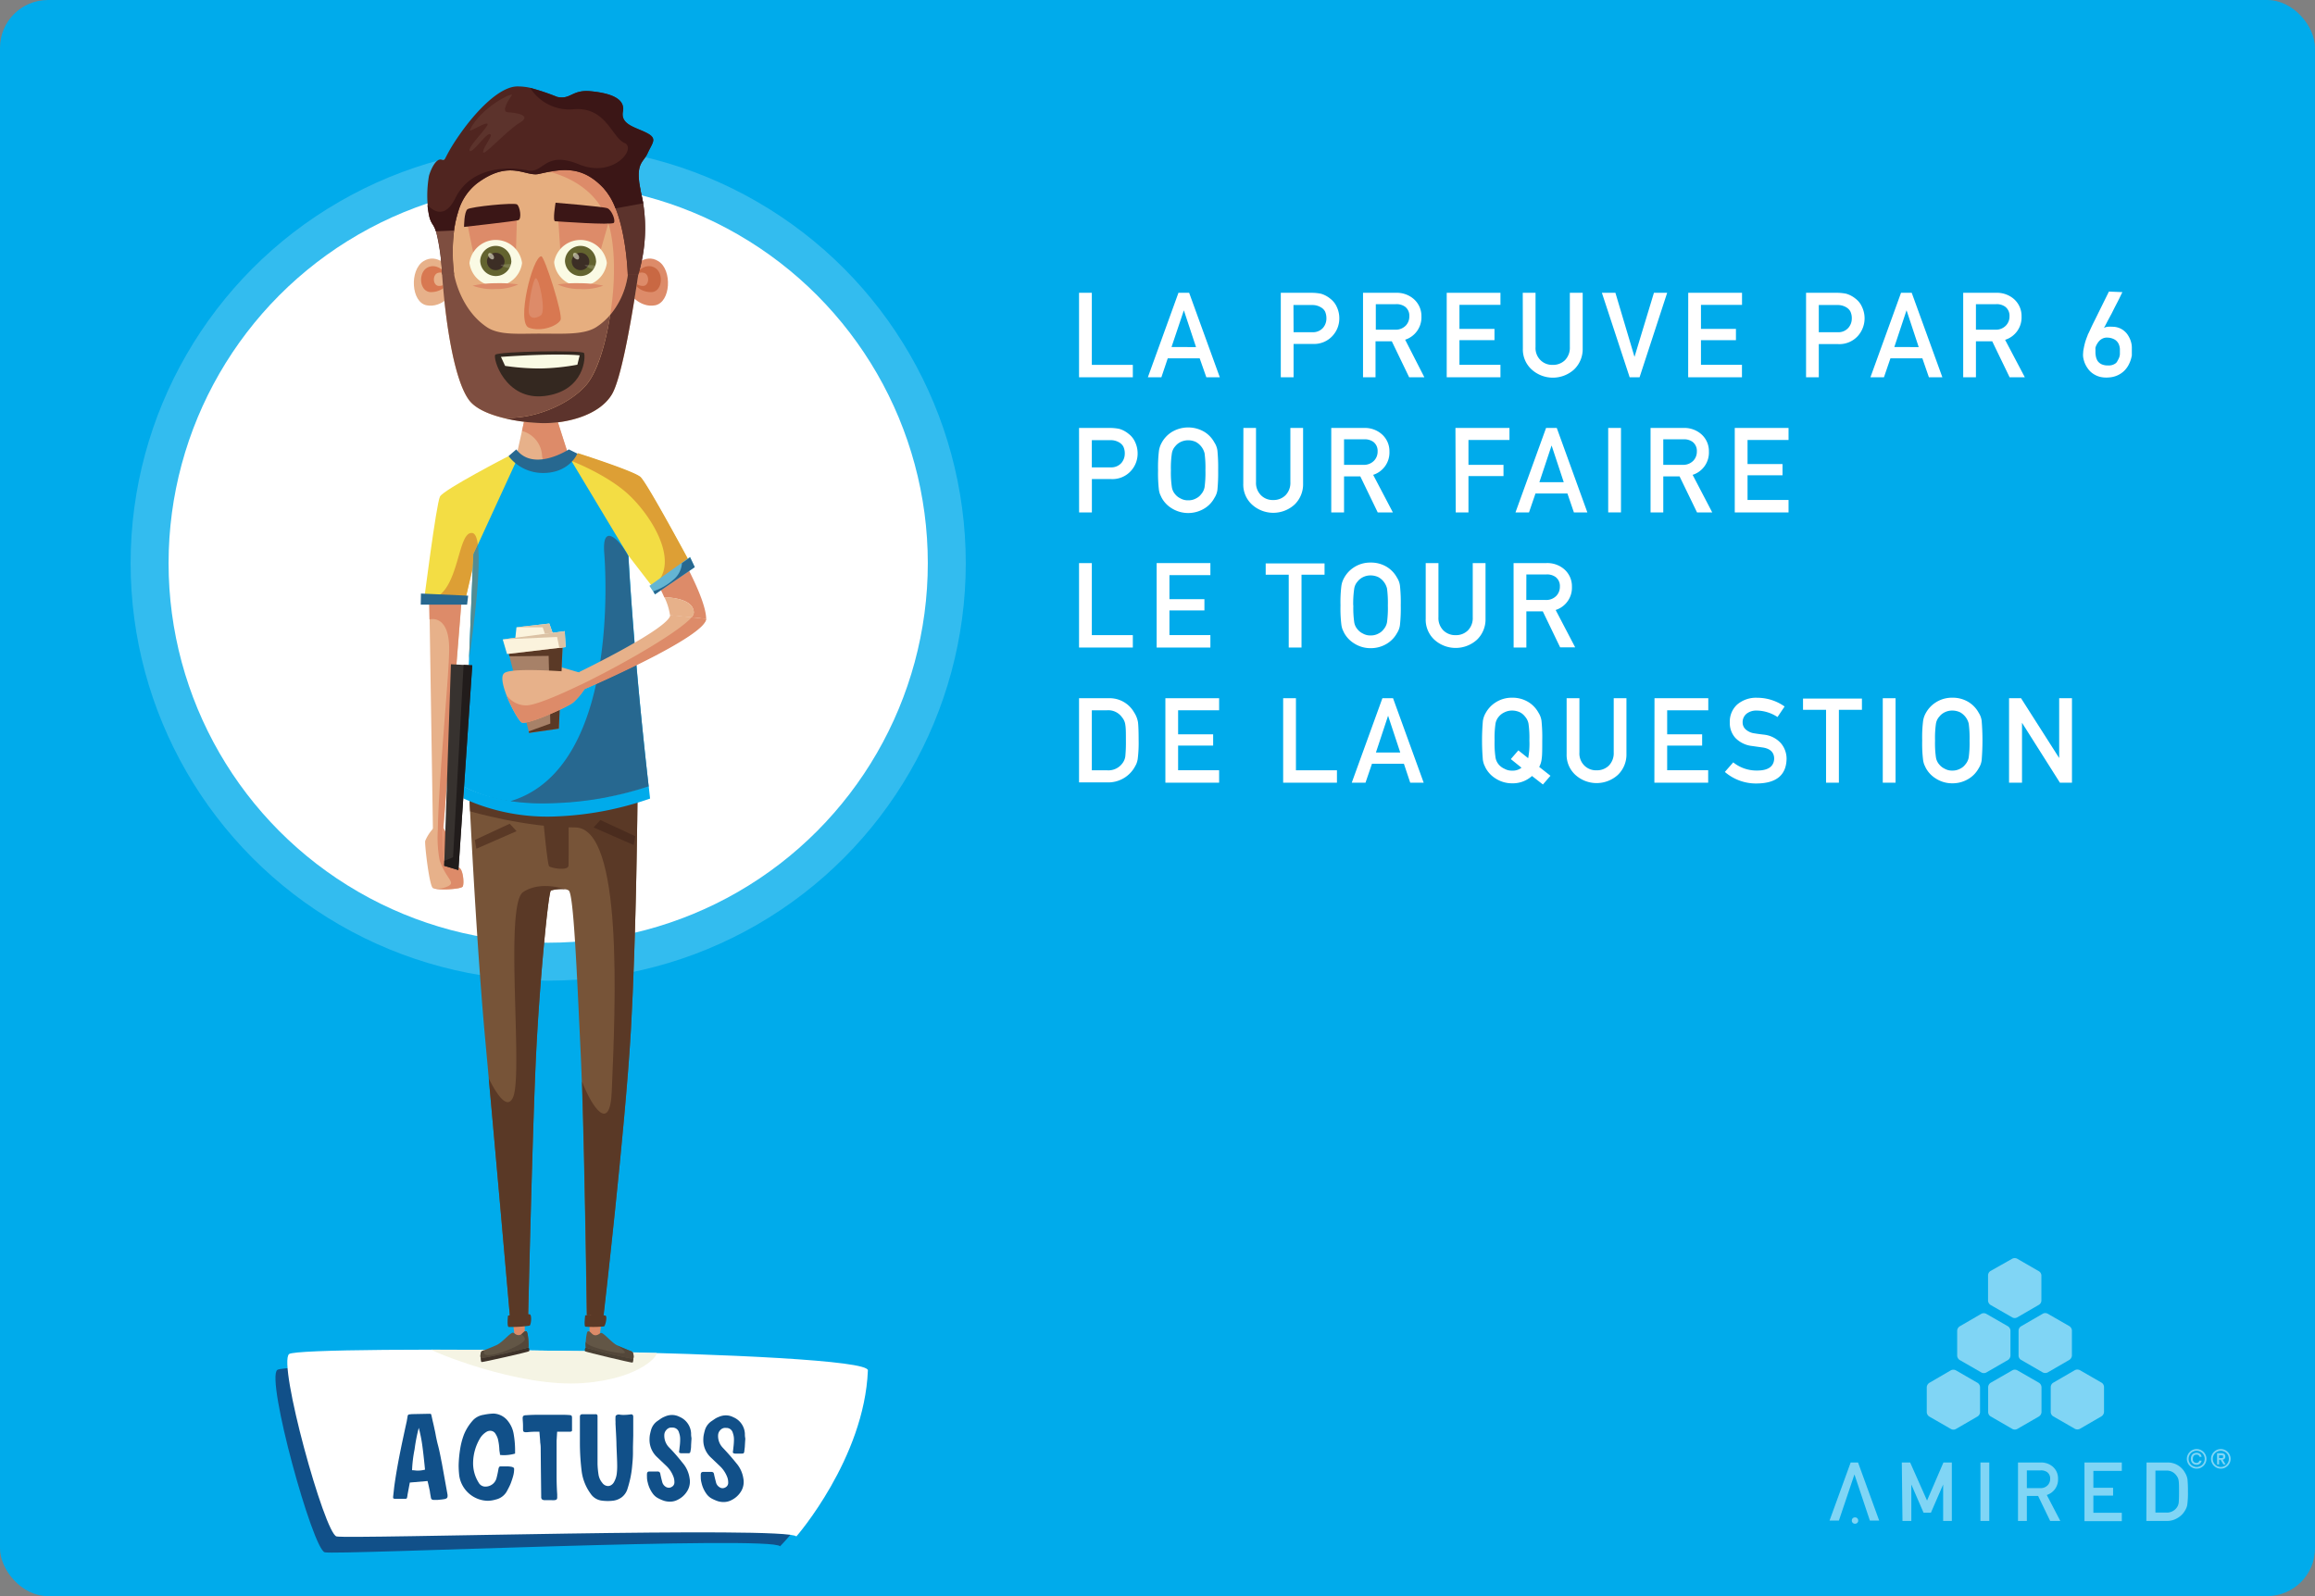 <svg xmlns="http://www.w3.org/2000/svg" viewBox="0 0 411.02 283.46"><rect x="0" y="0" width="411.02" height="283.46" fill="#808080" stroke="none"/><defs><style>.cls-1{fill:#00abeb;}.cls-2,.cls-3{fill:#fff;}.cls-3{opacity:0.2;}.cls-4{fill:#115089;}.cls-5{fill:#f5f4e4;}.cls-6{fill:#775438;}.cls-7{fill:#5a3926;}.cls-8{fill:#dd8b69;}.cls-9{fill:#e7b18a;}.cls-10{fill:#c96843;}.cls-11{fill:#d87851;}.cls-12{fill:#e6ae7f;}.cls-13{fill:#502520;}.cls-14{fill:#f3dd44;}.cls-15{fill:#276890;}.cls-16{fill:#37322f;}.cls-17{fill:#a78168;}.cls-18{fill:#fbf3dd;}.cls-19,.cls-22,.cls-23{fill:#fafae4;}.cls-20{fill:#63632f;}.cls-21{fill:#3c2e25;}.cls-22{opacity:0.55;}.cls-23{opacity:0.17;}.cls-24{fill:#dbc2a5;}.cls-25{fill:#3b1616;}.cls-26{fill:#5c332c;}.cls-27{fill:#7e4e40;}.cls-28{fill:#342820;}.cls-29{fill:#dd9f35;}.cls-30{fill:#64b5d3;}.cls-31{fill:#528c94;}.cls-32{fill:#211c1b;}.cls-33{fill:#4a2c1e;}.cls-34{fill:#3e322a;}.cls-35{fill:#625646;}.cls-36{fill:#4a4034;}.cls-37{fill:#53473a;}.cls-38{opacity:0.5;}</style></defs><g id="Calque_2" data-name="Calque 2"><g id="Calque_1-2" data-name="Calque 1"><rect class="cls-1" width="411.02" height="283.46" rx="8.5"/><path class="cls-2" d="M191.58,52h2.27v12.8h7.28V67h-9.55Z"/><path class="cls-2" d="M213,63.64h-5.67L206.2,67h-2.4L209.23,52h1.9L216.57,67h-2.39Zm-.65-2-2.16-6.53h0L208,61.63Z"/><path class="cls-2" d="M227.4,52h5.42a8.67,8.67,0,0,1,1.7.16,4.63,4.63,0,0,1,1.66.88,3.73,3.73,0,0,1,1.15,1.44,4.71,4.71,0,0,1,.46,2.13,4.55,4.55,0,0,1-1.17,3,4.42,4.42,0,0,1-3.51,1.47h-3.44V67H227.4Zm2.27,7H233a2.38,2.38,0,0,0,1.9-.78,2.54,2.54,0,0,0,.6-1.64,3,3,0,0,0-.24-1.26,1.87,1.87,0,0,0-.72-.73,2.93,2.93,0,0,0-1.62-.42h-3.27Z"/><path class="cls-2" d="M242,52h5.83a4.58,4.58,0,0,1,3.05,1,4,4,0,0,1,1.49,3.19,4.17,4.17,0,0,1-2.89,4.14L252.89,67h-2.7l-3.08-6.39h-2.89V67H242Zm2.27,6.55h3.42a2.47,2.47,0,0,0,1.91-.74,2.32,2.32,0,0,0,.62-1.64,2,2,0,0,0-.74-1.69,2.62,2.62,0,0,0-1.67-.46h-3.54Z"/><path class="cls-2" d="M256.86,52h9.54v2.14h-7.28v4.27h6.22v2h-6.22v4.38h7.28V67h-9.54Z"/><path class="cls-2" d="M270.36,52h2.27v9.63a3,3,0,0,0,.88,2.33,2.92,2.92,0,0,0,2.16.84,3,3,0,0,0,2.19-.84,3.15,3.15,0,0,0,.86-2.33V52H281v9.88a5,5,0,0,1-1.53,3.74,5.61,5.61,0,0,1-7.53,0,4.81,4.81,0,0,1-1.56-3.74Z"/><path class="cls-2" d="M284.41,52h2.4l3.39,11.38h0L293.65,52H296L291.1,67h-1.76Z"/><path class="cls-2" d="M299.74,52h9.55v2.14H302v4.27h6.21v2H302v4.38h7.28V67h-9.55Z"/><path class="cls-2" d="M320.66,52h5.41a8.53,8.53,0,0,1,1.7.16,4.67,4.67,0,0,1,1.67.88,3.62,3.62,0,0,1,1.14,1.44,4.71,4.71,0,0,1-.7,5.16,4.42,4.42,0,0,1-3.51,1.47h-3.45V67h-2.26Zm2.26,7h3.36a2.34,2.34,0,0,0,1.89-.78,2.49,2.49,0,0,0,.61-1.64,2.8,2.8,0,0,0-.25-1.26,1.91,1.91,0,0,0-.71-.73,2.94,2.94,0,0,0-1.63-.42h-3.27Z"/><path class="cls-2" d="M341.31,63.64h-5.67L334.49,67h-2.4L337.52,52h1.9L344.86,67h-2.39Zm-.65-2L338.5,55.1h0l-2.17,6.53Z"/><path class="cls-2" d="M348.56,52h5.83a4.6,4.6,0,0,1,3.05,1,4,4,0,0,1,1.48,3.19A4.16,4.16,0,0,1,356,60.35L359.5,67h-2.7l-3.09-6.39h-2.89V67h-2.26Zm2.26,6.55h3.43a2.44,2.44,0,0,0,1.9-.74,2.29,2.29,0,0,0,.63-1.64,2,2,0,0,0-.75-1.69,2.58,2.58,0,0,0-1.66-.46h-3.55Z"/><path class="cls-2" d="M376.81,51.88s0,.08-.1.22l-.29.6c-.12.26-.27.55-.43.87l-.52,1-.55,1.1-.54,1c-.18.34-.34.64-.48.92s-.26.49-.36.65a1.82,1.82,0,0,1,.67-.21,6.15,6.15,0,0,1,.87,0,3.28,3.28,0,0,1,1.23.24,3.07,3.07,0,0,1,.91.57,3.22,3.22,0,0,1,.63.75,5,5,0,0,1,.4.81,4.84,4.84,0,0,1,.2.74,4.66,4.66,0,0,1,.05.54v1c0,.14,0,.25,0,.35s0,.17-.06.37a4.58,4.58,0,0,1-.21.72,5.42,5.42,0,0,1-.42.89,4.35,4.35,0,0,1-.73.91,4.25,4.25,0,0,1-2.64,1.11,4.83,4.83,0,0,1-1.65-.12,4.07,4.07,0,0,1-1.24-.59,3.46,3.46,0,0,1-.87-.88,4.61,4.61,0,0,1-.55-1,5,5,0,0,1-.27-1,3.3,3.3,0,0,1,0-.82c0-.33.08-.63.13-.9s.11-.51.17-.75.14-.48.22-.71.18-.48.29-.76c0-.07.1-.23.22-.48l.46-1c.18-.38.38-.79.61-1.24l.68-1.38,1.79-3.62Zm-.43,10.94c0-.26,0-.54,0-.86a2.6,2.6,0,0,0-.23-.9,1.86,1.86,0,0,0-.65-.73,2.66,2.66,0,0,0-1.28-.37,1.81,1.81,0,0,0-.71.08,2,2,0,0,0-1,.76,3.81,3.81,0,0,0-.3.49,3,3,0,0,0-.17.46,1.81,1.81,0,0,0,0,.32c0,.18,0,.37,0,.57a4.5,4.5,0,0,0,.07.63,2.47,2.47,0,0,0,.19.6,1.49,1.49,0,0,0,.38.52,1.75,1.75,0,0,0,.63.37,2.63,2.63,0,0,0,1,.14,2,2,0,0,0,1.39-.44A1.67,1.67,0,0,0,376,64a2.69,2.69,0,0,0,.24-.48,2.3,2.3,0,0,0,.12-.42A2.16,2.16,0,0,0,376.38,62.82Z"/><path class="cls-2" d="M191.58,76H197a8.7,8.7,0,0,1,1.71.16,4.63,4.63,0,0,1,1.66.88,3.73,3.73,0,0,1,1.15,1.44,4.71,4.71,0,0,1,.46,2.13,4.55,4.55,0,0,1-1.17,3,4.42,4.42,0,0,1-3.51,1.47h-3.44V91h-2.27Zm2.27,7h3.35a2.38,2.38,0,0,0,1.9-.78,2.54,2.54,0,0,0,.6-1.64,2.8,2.8,0,0,0-.25-1.26,1.91,1.91,0,0,0-.71-.73,2.93,2.93,0,0,0-1.62-.42h-3.27Z"/><path class="cls-2" d="M205.61,83.51a24.91,24.91,0,0,1,.16-3.48,4.26,4.26,0,0,1,.5-1.43A5.14,5.14,0,0,1,208,76.75a5.64,5.64,0,0,1,5.92,0,5,5,0,0,1,1.7,1.85,3.39,3.39,0,0,1,.53,1.43,30.92,30.92,0,0,1,.13,3.48,31.22,31.22,0,0,1-.13,3.47,3.39,3.39,0,0,1-.53,1.44,4.89,4.89,0,0,1-1.7,1.83,5.52,5.52,0,0,1-5.92,0,5,5,0,0,1-1.74-1.83c-.11-.22-.21-.44-.3-.64a4,4,0,0,1-.2-.8A25.15,25.15,0,0,1,205.61,83.51Zm2.28,0a17.28,17.28,0,0,0,.17,3,2.5,2.5,0,0,0,.58,1.26,2.69,2.69,0,0,0,.94.74,2.64,2.64,0,0,0,1.38.34,2.72,2.72,0,0,0,1.4-.34,2.46,2.46,0,0,0,.9-.74,2.62,2.62,0,0,0,.61-1.26,19.16,19.16,0,0,0,.15-3,19.4,19.4,0,0,0-.15-3,3.18,3.18,0,0,0-1.51-2,3.18,3.18,0,0,0-1.4-.32,3.09,3.09,0,0,0-1.38.32,2.76,2.76,0,0,0-.94.77,2.43,2.43,0,0,0-.58,1.24A17.5,17.5,0,0,0,207.89,83.51Z"/><path class="cls-2" d="M220.76,76H223v9.63a3.09,3.09,0,0,0,.89,2.33,2.92,2.92,0,0,0,2.16.84,3,3,0,0,0,2.18-.84,3.11,3.11,0,0,0,.87-2.33V76h2.26v9.88a5,5,0,0,1-1.53,3.74,5.61,5.61,0,0,1-7.53,0,4.81,4.81,0,0,1-1.56-3.74Z"/><path class="cls-2" d="M236.36,76h5.84a4.55,4.55,0,0,1,3,1,4,4,0,0,1,1.49,3.19,4.16,4.16,0,0,1-2.89,4.14L247.3,91h-2.69l-3.09-6.39h-2.89V91h-2.27Zm2.27,6.55h3.42a2.45,2.45,0,0,0,1.91-.74,2.29,2.29,0,0,0,.63-1.64,2,2,0,0,0-.75-1.69,2.6,2.6,0,0,0-1.66-.46h-3.55Z"/><path class="cls-2" d="M258.41,76H268v2.14h-7.28v4.41h6.22v2h-6.22V91h-2.26Z"/><path class="cls-2" d="M278.29,87.64h-5.67L271.47,91h-2.4L274.5,76h1.9L281.83,91h-2.39Zm-.65-2-2.16-6.53h0l-2.17,6.53Z"/><path class="cls-2" d="M285.53,76h2.27V91h-2.27Z"/><path class="cls-2" d="M293.05,76h5.83a4.58,4.58,0,0,1,3.05,1,4,4,0,0,1,1.48,3.19,4.15,4.15,0,0,1-2.89,4.14L304,91h-2.7L298.2,84.6h-2.89V91h-2.26Zm2.26,6.55h3.43a2.47,2.47,0,0,0,1.91-.74,2.32,2.32,0,0,0,.62-1.64,2,2,0,0,0-.75-1.69,2.57,2.57,0,0,0-1.66-.46h-3.55Z"/><path class="cls-2" d="M308,76h9.55v2.14h-7.28v4.27h6.21v2h-6.21v4.38h7.28V91H308Z"/><path class="cls-2" d="M191.58,100h2.27v12.8h7.28V115h-9.55Z"/><path class="cls-2" d="M205.36,100h9.54v2.14h-7.27v4.27h6.21v2h-6.21v4.38h7.27V115h-9.54Z"/><path class="cls-2" d="M228.81,102.06h-4.09v-2h10.45v2h-4.09V115h-2.27Z"/><path class="cls-2" d="M238,107.51a23.39,23.39,0,0,1,.16-3.48,4,4,0,0,1,.5-1.43,5.14,5.14,0,0,1,1.74-1.85,5.25,5.25,0,0,1,2.94-.84,5.34,5.34,0,0,1,3,.84,5.1,5.1,0,0,1,1.7,1.85,3.39,3.39,0,0,1,.52,1.43,27.92,27.92,0,0,1,.14,3.48,28.18,28.18,0,0,1-.14,3.47,3.39,3.39,0,0,1-.52,1.44,5,5,0,0,1-1.7,1.83,5.43,5.43,0,0,1-3,.86,5.34,5.34,0,0,1-2.94-.86,5,5,0,0,1-1.74-1.83c-.11-.22-.21-.44-.3-.64a4,4,0,0,1-.2-.8A23.6,23.6,0,0,1,238,107.51Zm2.28,0a17.6,17.6,0,0,0,.16,3,2.51,2.51,0,0,0,.59,1.26,2.69,2.69,0,0,0,.94.74,2.6,2.6,0,0,0,1.37.34,2.78,2.78,0,0,0,1.41-.34,2.46,2.46,0,0,0,.9-.74,2.62,2.62,0,0,0,.61-1.26,19.16,19.16,0,0,0,.15-3,19.4,19.4,0,0,0-.15-3,3.18,3.18,0,0,0-1.51-2,3.26,3.26,0,0,0-1.41-.32,3,3,0,0,0-1.37.32,2.76,2.76,0,0,0-.94.77,2.44,2.44,0,0,0-.59,1.24A17.83,17.83,0,0,0,240.26,107.51Z"/><path class="cls-2" d="M253.13,100h2.26v9.63a3.08,3.08,0,0,0,.88,2.33,3,3,0,0,0,2.17.84,3,3,0,0,0,2.18-.84,3.11,3.11,0,0,0,.86-2.33V100h2.27v9.88a5,5,0,0,1-1.53,3.74,5.63,5.63,0,0,1-7.54,0,4.84,4.84,0,0,1-1.55-3.74Z"/><path class="cls-2" d="M268.73,100h5.83a4.58,4.58,0,0,1,3.05,1,4,4,0,0,1,1.48,3.19,4.15,4.15,0,0,1-2.89,4.14l3.47,6.64H277l-3.08-6.39H271V115h-2.26Zm2.26,6.55h3.43a2.47,2.47,0,0,0,1.91-.74,2.32,2.32,0,0,0,.62-1.64,2,2,0,0,0-.75-1.69,2.57,2.57,0,0,0-1.66-.46H271Z"/><path class="cls-2" d="M191.58,124h5.23a5,5,0,0,1,4.55,2.52,4.62,4.62,0,0,1,.69,1.76c.07.62.11,1.68.11,3.19a22.85,22.85,0,0,1-.17,3.37,4.14,4.14,0,0,1-.25.86c-.12.24-.26.5-.42.76a5.4,5.4,0,0,1-4.67,2.49h-5.07Zm2.27,12.8h2.7a3.07,3.07,0,0,0,2.77-1.3,2.53,2.53,0,0,0,.48-1.22,25.72,25.72,0,0,0,.1-2.73c0-1.3,0-2.22-.1-2.79a2.53,2.53,0,0,0-.58-1.36,3,3,0,0,0-2.67-1.26h-2.7Z"/><path class="cls-2" d="M206.91,124h9.54v2.14h-7.28v4.27h6.22v2h-6.22v4.38h7.28V139h-9.54Z"/><path class="cls-2" d="M227.82,124h2.27v12.8h7.28V139h-9.55Z"/><path class="cls-2" d="M249.26,135.64h-5.67L242.44,139H240l5.44-15h1.89l5.44,15h-2.39Zm-.65-2-2.16-6.53h0l-2.16,6.53Z"/><path class="cls-2" d="M272,137.81a5.06,5.06,0,0,1-3.53,1.3,5.34,5.34,0,0,1-2.94-.86,5,5,0,0,1-1.74-1.83c-.11-.22-.21-.44-.3-.64a4.79,4.79,0,0,1-.21-.8,40.33,40.33,0,0,1,0-6.95,4,4,0,0,1,.51-1.43,5.14,5.14,0,0,1,1.74-1.85,5.25,5.25,0,0,1,2.94-.84,5.37,5.37,0,0,1,3,.84,5.1,5.1,0,0,1,1.7,1.85,3.53,3.53,0,0,1,.52,1.43,28.6,28.6,0,0,1,.13,3.48c0,1.55,0,2.64-.1,3.25a3.83,3.83,0,0,1-.44,1.44l2,1.57-1.34,1.55Zm-3.76-3,1.34-1.55,1.74,1.39a13.72,13.72,0,0,0,.22-3.13,17.83,17.83,0,0,0-.16-3,2.62,2.62,0,0,0-.6-1.24,2.71,2.71,0,0,0-.9-.77,3.26,3.26,0,0,0-1.41-.32,3,3,0,0,0-1.37.32,2.8,2.8,0,0,0-1,.77,2.51,2.51,0,0,0-.58,1.24,17.83,17.83,0,0,0-.16,3,17.6,17.6,0,0,0,.16,3,2.59,2.59,0,0,0,.58,1.26,2.73,2.73,0,0,0,1,.74,2.6,2.6,0,0,0,1.37.34,2.49,2.49,0,0,0,1.67-.52Z"/><path class="cls-2" d="M278.15,124h2.27v9.63a3,3,0,0,0,.88,2.33,2.92,2.92,0,0,0,2.16.84,3,3,0,0,0,2.19-.84,3.15,3.15,0,0,0,.86-2.33V124h2.26v9.88a5,5,0,0,1-1.53,3.74,5.61,5.61,0,0,1-7.53,0,4.81,4.81,0,0,1-1.56-3.74Z"/><path class="cls-2" d="M293.75,124h9.55v2.14H296v4.27h6.21v2H296v4.38h7.28V139h-9.55Z"/><path class="cls-2" d="M312,136.84c1.94,0,2.93-.72,3-2.08q0-1.66-1.95-2l-2-.28a4.84,4.84,0,0,1-2.93-1.42,3.93,3.93,0,0,1-1-2.77,4.1,4.1,0,0,1,1.3-3.16,5.14,5.14,0,0,1,3.58-1.21,8.39,8.39,0,0,1,4.85,1.55l-1.26,1.87a6.87,6.87,0,0,0-3.7-1.15,2.79,2.79,0,0,0-1.74.52,1.92,1.92,0,0,0-.75,1.62,1.63,1.63,0,0,0,.5,1.17,2.85,2.85,0,0,0,1.61.74c.41.07,1,.15,1.68.23A4.72,4.72,0,0,1,316.2,132a4.25,4.25,0,0,1,1,2.79q-.1,4.29-5.25,4.35a8.46,8.46,0,0,1-5.71-2.05l1.49-1.7A6.57,6.57,0,0,0,312,136.84Z"/><path class="cls-2" d="M324.21,126.06h-4.09v-2h10.46v2h-4.09V139h-2.28Z"/><path class="cls-2" d="M334.28,124h2.27v15h-2.27Z"/><path class="cls-2" d="M341.28,131.51a23.39,23.39,0,0,1,.16-3.48,4,4,0,0,1,.5-1.43,5.14,5.14,0,0,1,1.74-1.85,5.25,5.25,0,0,1,2.94-.84,5.34,5.34,0,0,1,3,.84,5.1,5.1,0,0,1,1.7,1.85,3.39,3.39,0,0,1,.52,1.43,43.2,43.2,0,0,1,0,6.95,3.39,3.39,0,0,1-.52,1.44,5,5,0,0,1-1.7,1.83,5.43,5.43,0,0,1-3,.86,5.34,5.34,0,0,1-2.94-.86,5,5,0,0,1-1.74-1.83c-.11-.22-.21-.44-.3-.64a4,4,0,0,1-.2-.8A23.6,23.6,0,0,1,341.28,131.51Zm2.28,0a17.6,17.6,0,0,0,.16,3,2.51,2.51,0,0,0,.59,1.26,2.69,2.69,0,0,0,.94.74,2.6,2.6,0,0,0,1.37.34,2.78,2.78,0,0,0,1.41-.34,2.46,2.46,0,0,0,.9-.74,2.62,2.62,0,0,0,.61-1.26,19.16,19.16,0,0,0,.15-3,19.4,19.4,0,0,0-.15-3,3.18,3.18,0,0,0-1.51-2,3.26,3.26,0,0,0-1.41-.32,3,3,0,0,0-1.37.32,2.76,2.76,0,0,0-.94.77,2.44,2.44,0,0,0-.59,1.24A17.83,17.83,0,0,0,343.56,131.51Z"/><path class="cls-2" d="M356.7,124h2.13l6.77,10.62h0V124h2.27v15h-2.14L359,128.36h0V139H356.7Z"/><circle class="cls-2" cx="97.33" cy="100.02" r="67.4"/><circle class="cls-3" cx="97.33" cy="100.02" r="74.14"/><path class="cls-4" d="M152,246.19c.14-3.55-100.71-4.55-102.77-2.9s6.31,31.88,8.43,32.39,79.22-3,80.84-1.07C138.48,274.61,151.35,261.87,152,246.19Z"/><path class="cls-2" d="M154.09,243.37c.14-3.55-100.71-4.55-102.76-2.9s6.3,31.88,8.42,32.39,80-1.86,81.64,0C141.39,272.89,153.47,259,154.09,243.37Z"/><path class="cls-4" d="M72.76,263.29l-.4,2.14a2.94,2.94,0,0,1-.08.48.28.28,0,0,1-.09.21.45.45,0,0,1-.26.06H70.18a.49.49,0,0,1-.32-.08c-.06,0-.08-.16-.06-.31L70,264q.41-3,1.16-6.66c.16-.8.42-2,.76-3.59l.3-1.36.16-.93a.31.31,0,0,1,.29-.27l.43-.05,3.05-.06h.15c.12,0,.19,0,.22.06a1.16,1.16,0,0,1,.11.35l.22,1c.08.3.18.75.3,1.34.08.32.16.72.24,1.19.15.75.28,1.31.38,1.67.17.63.37,1.56.6,2.78l.09.44,1,5.55a1.78,1.78,0,0,1,0,.29.42.42,0,0,1-.13.31.93.93,0,0,1-.42.17c-.3.05-.54.08-.69.09l-.48.05-.29,0-.43,0a.58.58,0,0,1-.36-.09.52.52,0,0,1-.16-.34l-.14-.79a4.64,4.64,0,0,0-.08-.51l-.22-1-.15-.62Zm2.63-3c-.15-1.48-.29-2.72-.43-3.71a24.63,24.63,0,0,0-.61-3,30.41,30.41,0,0,0-.74,3.8,23.6,23.6,0,0,0-.45,3.72c.31,0,.61.06.91.07a5.23,5.23,0,0,0,1.39-.17Z"/><path class="cls-4" d="M89.51,258.43c-.16,0-.4,0-.74-.05,0-.27-.08-.56-.11-.86a9.62,9.62,0,0,0-.27-2,3.69,3.69,0,0,0-.4-.86,1.07,1.07,0,0,0-.94-.56,1.25,1.25,0,0,0-.68.19,3.36,3.36,0,0,0-1.15,1.16,8.71,8.71,0,0,0-1.22,4.2,6.47,6.47,0,0,0,1,3.68,1.34,1.34,0,0,0,1.21.68,2.06,2.06,0,0,0,1.31-.49,2,2,0,0,0,.61-.93,18,18,0,0,0,.38-1.77,1.14,1.14,0,0,1,.12-.3.35.35,0,0,1,.23-.1l1.13,0a4.39,4.39,0,0,1,.85.08,1,1,0,0,1,.36.16.34.34,0,0,1,.08.27,4.45,4.45,0,0,1-.14,1.08c-.09.36-.23.79-.41,1.29s-.45,1-.75,1.56A3,3,0,0,1,88,266.31a5.07,5.07,0,0,1-1.46.22,5.23,5.23,0,0,1-5-4.45,15.87,15.87,0,0,1-.11-1.82,20.81,20.81,0,0,1,.26-2.87,12.77,12.77,0,0,1,.69-2.64,8.57,8.57,0,0,1,1.7-2.63,3.28,3.28,0,0,1,1.78-.86,10,10,0,0,1,1.75-.22,3.39,3.39,0,0,1,2.66,1.45,4.91,4.91,0,0,1,.93,2.19,16.65,16.65,0,0,1,.25,3.13v.34A7.31,7.31,0,0,1,89.51,258.43Z"/><path class="cls-4" d="M98.82,255.89q0,1,0,1.41c0,.48,0,1.23,0,2.23l0,2.26c0,.76,0,2,.11,3.59v.54a.56.56,0,0,1-.1.37.83.83,0,0,1-.39.13,3.57,3.57,0,0,1-.54,0c-.26,0-.67,0-1.23,0a.78.78,0,0,1-.46-.16.65.65,0,0,1-.12-.46l-.06-5.06L96,257.39c0-.29,0-.71-.09-1.23,0-.32-.07-1-.14-1.9h-.37c-.41,0-1,0-1.81.09h-.2a.67.67,0,0,1-.41-.09c-.07-.05-.11-.19-.12-.39l0-.64c0-.62-.07-1.08-.06-1.39a.51.51,0,0,1,.11-.37.7.7,0,0,1,.43-.13c.77-.06,1.48-.08,2.12-.08,1,0,2.45,0,4.42,0,.26,0,.68,0,1.27.05a.53.53,0,0,1,.32.1.68.68,0,0,1,.09.35c0,.23,0,.58,0,1q0,.19,0,.54c0,.23,0,.43,0,.6s0,.26-.08.29a.49.49,0,0,1-.29.07l-1.85,0h-.42Z"/><path class="cls-4" d="M112.38,257v1c0,1-.1,1.86-.16,2.54a18,18,0,0,1-.31,2,20.52,20.52,0,0,1-.56,2.05,3,3,0,0,1-.92,1.28,3.25,3.25,0,0,1-1.48.63,7.82,7.82,0,0,1-1.1.07,8.38,8.38,0,0,1-1-.07,2.78,2.78,0,0,1-2-1.25,8.61,8.61,0,0,1-1.56-3.83,41.46,41.46,0,0,1-.33-5.05v-4.79a.59.59,0,0,1,.1-.31.58.58,0,0,1,.31-.11l2.22,0h.09a.17.17,0,0,1,.12,0,.27.27,0,0,1,.22.1.32.32,0,0,1,.07.23v.75c0,3.45,0,6,0,7.8a15.41,15.41,0,0,0,.18,1.87,3,3,0,0,0,.66,1.43,1.3,1.3,0,0,0,1,.57,1.08,1.08,0,0,0,.62-.19,1.42,1.42,0,0,0,.49-.56,4,4,0,0,0,.47-1.5,11,11,0,0,0,.07-1.25c0-.93-.07-2.19-.13-3.79,0-.81-.08-2.07-.17-3.78a4.06,4.06,0,0,0,0-.42,6.83,6.83,0,0,1,0-.7.45.45,0,0,1,.08-.33.67.67,0,0,1,.37-.17.54.54,0,0,1,.25,0,4.32,4.32,0,0,0,.73.06,9.4,9.4,0,0,0,1.24-.09.44.44,0,0,1,.37.07.56.56,0,0,1,.11.4c0,.77,0,1.86,0,3.28h0Z"/><path class="cls-4" d="M122.7,256.67c0,.23,0,.56-.1,1a.72.72,0,0,1-.12.36.76.76,0,0,1-.39.06q-.75,0-1.11,0a.67.67,0,0,1-.38-.11.6.6,0,0,1,0-.37l.06-.58a10,10,0,0,0,.1-1.35,3.32,3.32,0,0,0-.2-1.25,1.16,1.16,0,0,0-1.17-.9,1.94,1.94,0,0,0-.35,0,1.18,1.18,0,0,0-.73.42,1.35,1.35,0,0,0-.36.8,3,3,0,0,0,.82,2.28c1,1,1.81,2,2.45,2.8a5.33,5.33,0,0,1,1.21,2.67,3.52,3.52,0,0,1,.06.66,3.22,3.22,0,0,1-.61,1.85,4,4,0,0,1-1.52,1.32,2.88,2.88,0,0,1-1.43.35,3.43,3.43,0,0,1-1-.14,6.59,6.59,0,0,1-1.18-.52,2.74,2.74,0,0,1-.84-.75,5.36,5.36,0,0,1-.91-2,3.56,3.56,0,0,1-.13-1,4.12,4.12,0,0,1,0-.52.54.54,0,0,1,.11-.32.46.46,0,0,1,.3-.1c.62,0,1.08,0,1.39,0a.65.65,0,0,1,.41.09.68.68,0,0,1,.17.41c.12.57.23,1,.31,1.3a1.41,1.41,0,0,0,.63.91,1,1,0,0,0,.54.17.88.88,0,0,0,.53-.15.89.89,0,0,0,.48-.84,2.71,2.71,0,0,0-.13-.85,5.1,5.1,0,0,0-1.27-2l-1.71-1.63a4.17,4.17,0,0,1-1.31-3.11,5.32,5.32,0,0,1,.06-.78c.06-.29.13-.6.22-.92a2.88,2.88,0,0,1,1.19-1.61l.5-.35a3.72,3.72,0,0,1,.76-.4,3.13,3.13,0,0,1,1.29-.28,2.93,2.93,0,0,1,1.29.32,3.37,3.37,0,0,1,2.07,2.91c0,.22,0,.46.05.73s0,.47,0,.58Z"/><path class="cls-4" d="M132.25,256.73c0,.23-.05.57-.1,1a.64.64,0,0,1-.12.35c-.05.05-.18.07-.39.07l-1.11,0a.74.74,0,0,1-.38-.12.58.58,0,0,1,0-.37l.06-.57a12.27,12.27,0,0,0,.1-1.35,3.37,3.37,0,0,0-.2-1.26,1.16,1.16,0,0,0-1.17-.89,1.68,1.68,0,0,0-.35,0,1.22,1.22,0,0,0-.74.43,1.34,1.34,0,0,0-.35.8,3,3,0,0,0,.82,2.28c1,1.05,1.81,2,2.45,2.8a5.33,5.33,0,0,1,1.21,2.67,3.34,3.34,0,0,1,.06.65,3.2,3.2,0,0,1-.61,1.85,4.06,4.06,0,0,1-1.52,1.32,3,3,0,0,1-1.43.36,3.43,3.43,0,0,1-1-.14,7.06,7.06,0,0,1-1.19-.52,2.82,2.82,0,0,1-.83-.75,5.28,5.28,0,0,1-.91-2,3.63,3.63,0,0,1-.13-1,4.25,4.25,0,0,1,0-.52.5.5,0,0,1,.11-.31.46.46,0,0,1,.3-.11l1.39,0a.67.67,0,0,1,.41.09.7.7,0,0,1,.16.42c.13.56.24,1,.32,1.29a1.37,1.37,0,0,0,.63.91.92.92,0,0,0,.54.18,1,1,0,0,0,.53-.15.9.9,0,0,0,.48-.85,2.75,2.75,0,0,0-.13-.85,5.25,5.25,0,0,0-1.27-2l-1.71-1.63a4.19,4.19,0,0,1-1.31-3.12,5.3,5.3,0,0,1,.06-.77c.06-.3.13-.6.22-.92a2.94,2.94,0,0,1,1.19-1.62l.5-.34a3.29,3.29,0,0,1,.76-.4,3.13,3.13,0,0,1,1.29-.28,2.8,2.8,0,0,1,1.29.32,3.34,3.34,0,0,1,2.07,2.9c0,.22,0,.47.05.74s0,.46,0,.58Z"/><path class="cls-5" d="M103.58,245.62c10.65-.82,13.55-5.34,12.93-5.34-6.09,0-3.82-.32-17.48-.39-11.45-.07-7.26-.2-22.41-.2C76.05,239.69,91.9,246.51,103.58,245.62Z"/><path class="cls-6" d="M112,183.15c-1,17.34-4.83,50.18-4.83,50.18l-3,.22s-.34-25.84-.87-41.48c-.07-2.09-.15-4-.23-5.63-.66-13.93-1.23-27.75-2.1-28.3h0a1.52,1.52,0,0,0-.62-.21,7.05,7.05,0,0,0-2.54.22c-.44.11-2,16-2.64,29.18s-1.42,47-1.42,47H90.58s-2.16-24.78-3.8-42.79c-.2-2.3-.41-4.5-.59-6.51-1.34-14.42-2.38-34-2.73-40.93-.08-1.6-.12-2.52-.12-2.52h29.84S113,165.82,112,183.15Z"/><path class="cls-7" d="M96.33,144.33s.83,9.15,1.16,9.5,3.4.89,3.45-.11,0-9.62,0-9.62Z"/><polygon class="cls-7" points="91.71 147.61 84.58 150.73 84.3 149.17 90.5 146.29 91.71 147.61"/><path class="cls-7" d="M112,183.15c-1,17.34-4.87,50.84-4.87,50.84l-2.92-.44s-.34-25.84-.87-41.48c1.72,4.51,5,9.36,5.28,1.65.64-15.14,2.1-46.83-6.53-46.77s-18.62-2.86-18.62-2.86c-.08-1.6-.12-2.52-.12-2.52h29.84S113,165.82,112,183.15Z"/><path class="cls-8" d="M78.73,147s1.68,3.29,2.17,4.63a12.57,12.57,0,0,1,.2,4.11l-3-1Z"/><path class="cls-9" d="M82.15,157.44c-.27.5-4.53.71-5.32.25l0,0c-.62-.52-1.44-7.62-1.34-8.34a7.39,7.39,0,0,1,1.42-2.21A1.22,1.22,0,0,1,77,147h1.76a32.36,32.36,0,0,0,.12,5.5c.32,1.17,1.93,1.29,2.65,1.6S82.44,156.92,82.15,157.44Z"/><path class="cls-8" d="M125.38,109.91v0h0l-2.64-.27,0,0a1.51,1.51,0,0,0,.43-.84c0-2.76-5.23-2.71-5.23-2.71a24.12,24.12,0,0,0-1.16-2.36l0-2.85v-.12c1-.44,2.91-1.31,4.26-1.9C123.19,102.85,125.35,107.41,125.38,109.91Z"/><polygon class="cls-9" points="82.05 105.53 78.72 146.94 77.74 147.28 76.86 147.59 76.86 147.1 76.28 109.96 76.28 109.95 76.16 102.3 82.05 105.53"/><path class="cls-8" d="M82.15,157.44c-.27.5-4.53.71-5.32.25a3.74,3.74,0,0,0,2.16-.08c2.33-.81.38-1.13-.92-4.76a21.65,21.65,0,0,1-.33-5.57V147c.21-9.21,1.87-25.8,2-31.12.23-7-3.49-5.87-3.49-5.87h0l-.12-7.65,5.89,3.23L78.72,147h0a32.36,32.36,0,0,0,.12,5.5c.32,1.17,1.93,1.29,2.65,1.6S82.44,156.92,82.15,157.44Z"/><path class="cls-9" d="M101,81.08a6.52,6.52,0,0,1-3.27,2.1,8,8,0,0,1-1.42.32,4.57,4.57,0,0,1-4.64-2.42l1-4.54.74-3.36h5.06Z"/><path class="cls-8" d="M101,81.08a6.52,6.52,0,0,1-3.27,2.1,2.89,2.89,0,0,1-1.49-2.26,4.79,4.79,0,0,0-3.56-4.38l.74-3.36h5.06Z"/><path class="cls-9" d="M79.8,47.63s-2.17-2.81-4.64-1.23-2.18,7.29.59,7.82,4.74-2.29,4.74-2.29Z"/><path class="cls-8" d="M112.27,47.63s2.18-2.81,4.65-1.23,2.17,7.29-.6,7.82-4.74-2.29-4.74-2.29Z"/><path class="cls-10" d="M113.25,48.22s1.42-1.56,3-.68,1.42,4-.38,4.32a3.64,3.64,0,0,1-3.1-1.26Z"/><path class="cls-8" d="M112.92,48.87a1.37,1.37,0,0,1,1.58-.35c.84.45.74,2.1-.2,2.25a1.91,1.91,0,0,1-1.62-.66Z"/><path class="cls-11" d="M78.85,48.22s-1.42-1.56-3-.68-1.42,4,.39,4.32a3.66,3.66,0,0,0,3.1-1.26Z"/><path class="cls-9" d="M79.19,48.87a1.37,1.37,0,0,0-1.58-.35c-.84.45-.74,2.1.2,2.25a1.9,1.9,0,0,0,1.61-.66Z"/><polygon class="cls-8" points="90.94 233.86 91.36 237.22 93.17 237.22 93.17 233.52 90.94 233.86"/><polygon class="cls-8" points="106.91 233.88 106.47 237.3 104.66 237.29 104.69 233.51 106.91 233.88"/><path class="cls-9" d="M121,98.87c-1.35.59-3.27,1.46-4.26,1.9l-.2-9.39s1.15,1.78,2.63,4.28C119.77,96.63,120.4,97.73,121,98.87Z"/><path class="cls-9" d="M123.21,108.81a1.51,1.51,0,0,1-.43.84l0,0-.82-.08-3-.3a10.88,10.88,0,0,0-1-3.21S123.17,106.05,123.21,108.81Z"/><path class="cls-12" d="M114.26,39.18a80.93,80.93,0,0,1-.94,9.61C112,57.6,110.25,67.28,108.66,70c-2.24,3.8-8.14,5.25-12.49,5.14a33.18,33.18,0,0,1-7.11-1c-2.37-.62-4.58-1.57-5.71-3-2.51-3.23-4.17-12.77-4.85-22.31,0-.41-.06-.83-.08-1.25-.56-9.94,3.57-21.77,17.2-22.43a16.29,16.29,0,0,1,2.09,0C105.14,25.62,114.46,30.43,114.26,39.18Z"/><path class="cls-8" d="M114.26,39.18a80.93,80.93,0,0,1-.94,9.61h-1.85a14,14,0,0,1-3.13,7.12c1-6.14.93-12.87-.54-16.9-2.77-7.56-11.48-8.77-11.48-8.77l1.39-5.1C105.14,25.62,114.46,30.43,114.26,39.18Z"/><path class="cls-13" d="M115,27.18c-.71,1.61-2,1.67-1.47,5.46.09.66.24,1.46.45,2.39.08.36.16.73.22,1.08a28.72,28.72,0,0,1-.9,12.68h-1.85S111.28,42,109.3,37a11.11,11.11,0,0,0-2.06-3.51c-3.92-4.24-7.58-3.49-11.57-2.6-2.39.53-5.19-2.66-11,1.7a9.78,9.78,0,0,0-3.26,4.84,19.25,19.25,0,0,0-.79,3.5,31.26,31.26,0,0,0,0,7.85H78.5a39.59,39.59,0,0,0-1.09-7.71,4.49,4.49,0,0,0-.58-1.24,4.33,4.33,0,0,1-.63-1.59,12,12,0,0,1-.27-1.82,20.55,20.55,0,0,1,.23-5.18c.35-1.23,1.25-3.12,2.21-2.9s.16-.06,3.29-4.52,7.14-8.4,10.12-8.47a10,10,0,0,1,2.38.25,41,41,0,0,1,4.76,1.6c2.45.55,2.62-1.33,6-1s6.14,1.25,5.69,3.6,2.28,2.79,4.23,3.8S115.86,25.28,115,27.18Z"/><path class="cls-14" d="M91.89,82.56l-7,14.86-.35.74-.64,2.74h0l-1.48,6.35H75.21s2.25-17.83,2.91-19.07S90.29,81,90.29,81l1.23,1.16Z"/><path class="cls-14" d="M123,100.86l-5.51,3.76-.87.6-5.65-7.34L100.19,83.59l1.34-1.78,1-1.29s9.87,3.14,11.1,4.21S123,100.86,123,100.86Z"/><path class="cls-1" d="M115.42,141.82A57,57,0,0,1,98.55,145a35.79,35.79,0,0,1-16.28-3.21l.06-2.15c.5.3,5.84,3.31,15.65,2.94a59.54,59.54,0,0,0,17.19-3Z"/><path class="cls-1" d="M115.17,139.65a59.54,59.54,0,0,1-17.19,3,40.18,40.18,0,0,1-7.35-.37,24.18,24.18,0,0,1-8.3-2.57l.94-22.61.66-16.15h0l.13-2.53.78-1.68L91.52,82.2l0-.07,10-.17L111,97.74c.37.58.59,1,.59,1s.31,6.33,1.38,18.92C113.75,126.94,114.72,135.72,115.17,139.65Z"/><path class="cls-15" d="M115.17,139.65a59.54,59.54,0,0,1-17.19,3,40.18,40.18,0,0,1-7.35-.37c19.34-5.8,16.88-41.14,16.65-44.08-.4-5.24,2.37-2.55,3.7-.42.37.58.59,1,.59,1s.31,6.33,1.38,18.92C113.75,126.94,114.72,135.72,115.17,139.65Z"/><path class="cls-9" d="M125.38,109.91a.09.09,0,0,1,0,0c-.18,2.76-17.64,10.73-21.6,12.45l-.79.34,0-1v-.11l-.13-2.26v0s16-7.74,16.14-10.1v0l3,.3.83.09Z"/><polygon class="cls-16" points="80.06 117.97 83.85 118.16 81.39 154.52 78.86 153.76 80.06 117.97"/><path class="cls-9" d="M103.16,119.52s-3.41-1-5-1.45-4.76,1-4.71,1.56A2.35,2.35,0,0,0,96,121.39c1.65-.15,7.61-.28,7.61-.28Z"/><polygon class="cls-17" points="90.17 115.47 93.94 130.16 99.22 129.4 99.92 114.28 90.17 115.47"/><polygon class="cls-7" points="90.34 116.11 90.45 116.56 97.41 116.48 97.71 128.5 93.87 129.89 93.94 130.16 99.22 129.4 99.88 114.99 90.34 116.11"/><polygon class="cls-18" points="89.26 113.56 90.02 116.15 100.43 114.92 100.27 112.09 89.26 113.56"/><polygon class="cls-18" points="91.47 113.53 91.7 111.4 97.53 110.74 98.25 112.77 91.47 113.53"/><path class="cls-9" d="M104,122l-.25.39a11.66,11.66,0,0,1-2,2.36c-1.1.88-8.29,4.1-9.16,3.53-.5-.33-1.86-2.68-2.7-4.9a0,0,0,0,1,0,0c-.64-1.7-1-3.3-.38-3.82,1.22-1.08,11.12-.3,13.26-.12l.41,0,.59,1.81,0,.08Z"/><path class="cls-7" d="M103.9,233.61s-.27,2,.06,2a18.87,18.87,0,0,0,3.29-.05c.23-.13.61-1.7.27-1.91A9.42,9.42,0,0,0,103.9,233.61Z"/><path class="cls-7" d="M90.19,233.66s-.22,2,.14,2a22.22,22.22,0,0,0,3.7-.23c.25-.15.43-1.74.07-2A9.87,9.87,0,0,0,90.19,233.66Z"/><polygon class="cls-8" points="84.02 44.89 83.04 40.08 88.02 38.42 91.83 37.09 91.61 44.47 84.02 44.89"/><polygon class="cls-8" points="99.51 44.89 99.04 37.89 103.51 38.42 107.98 39.76 106.44 45.13 99.51 44.89"/><path class="cls-19" d="M92.69,46.71a4.71,4.71,0,0,1-9.34,0,4.71,4.71,0,0,1,9.34,0Z"/><path class="cls-19" d="M107.74,46.71a4.71,4.71,0,0,1-9.34,0,1,1,0,0,1,0-.25,4.74,4.74,0,0,1,9.31,0A2,2,0,0,1,107.74,46.71Z"/><path class="cls-20" d="M105.84,46.42a2.77,2.77,0,0,1-5.53,0,.81.81,0,0,1,0-.16,2.76,2.76,0,0,1,5.51,0A.81.81,0,0,1,105.84,46.42Z"/><path class="cls-20" d="M90.79,46.42a2.77,2.77,0,0,1-5.53,0,.81.81,0,0,1,0-.16,2.76,2.76,0,0,1,5.51,0A.81.81,0,0,1,90.79,46.42Z"/><path class="cls-21" d="M89.58,46.42a1.56,1.56,0,0,1-3.12,0,.28.28,0,0,1,0-.09,1.56,1.56,0,0,1,3.11,0Z"/><path class="cls-21" d="M104.63,46.42a1.56,1.56,0,0,1-3.12,0,.28.28,0,0,1,0-.09,1.56,1.56,0,0,1,3.11,0Z"/><path class="cls-8" d="M83.92,50.73a9.89,9.89,0,0,0,4.1.6,9.16,9.16,0,0,0,4-.82,24.73,24.73,0,0,0-4-.21A19.31,19.31,0,0,0,83.92,50.73Z"/><path class="cls-8" d="M107.1,50.73a9.84,9.84,0,0,1-4.1.6,9.16,9.16,0,0,1-4-.82,24.73,24.73,0,0,1,4-.21A19.31,19.31,0,0,1,107.1,50.73Z"/><path class="cls-22" d="M87.52,45.23c.23.29.26.63.08.78s-.51,0-.74-.26-.25-.63-.07-.77S87.3,45,87.52,45.23Z"/><path class="cls-23" d="M89,47s2.18-.22,2.28,0-.46.56-.87.6S88.46,47.05,89,47Z"/><path class="cls-22" d="M102.63,45.22c.23.3.26.66.08.81s-.53,0-.77-.27-.26-.65-.08-.8S102.39,44.93,102.63,45.22Z"/><path class="cls-23" d="M103.91,47.05s2.18,0,2.25.25-.51.5-.91.5S103.41,47,103.91,47.05Z"/><polygon class="cls-24" points="91.7 111.4 96.35 111.4 96.75 112.56 98.11 112.37 97.53 110.74 91.7 111.4"/><polygon class="cls-24" points="89.26 113.56 98.91 113.12 99.31 115.05 100.43 114.92 100.27 112.09 89.26 113.56"/><path class="cls-25" d="M82.39,40.3s8.92-1,9.61-1.19.32-2.45-.21-2.81-8.18.4-8.79.86S82.39,40.3,82.39,40.3Z"/><path class="cls-26" d="M113.32,48.79C112,57.6,110.25,67.28,108.66,70c-2.24,3.8-8.14,5.25-12.49,5.14a33.32,33.32,0,0,1-5.2-.56l-.67-.14-.47-.1-.77-.19c5.56.52,12-2.34,14.94-5.68,2-2.25,3.51-7.17,4.34-12.55a14,14,0,0,0,3.13-7.12Z"/><path class="cls-27" d="M108.34,55.91c-.83,5.38-2.39,10.3-4.34,12.55-2.92,3.34-9.38,6.2-14.94,5.68-2.37-.62-4.58-1.57-5.71-3-2.51-3.23-4.17-12.77-4.85-22.31h2.15s1,6.06,5.81,9.28c2.29,1.52,5.88,1.1,9.86,1.14,3.7,0,7.34.23,9.52-1.14A11.1,11.1,0,0,0,108.34,55.91Z"/><path class="cls-25" d="M98.64,36s-.56,3.26-.08,3.29,10.08.73,10.43.28-.41-2.3-1.15-2.59S98.64,36,98.64,36Z"/><path class="cls-28" d="M87.94,63c-.51.57,1.74,8.23,8.82,7.32s7.24-7.06,6.93-7.62S88.45,62.4,87.94,63Z"/><path class="cls-19" d="M88.94,63.38l.74,1.6a43.32,43.32,0,0,0,6.15.46,39.72,39.72,0,0,0,6.68-.67l.41-1.66S99.42,62.65,88.94,63.38Z"/><path class="cls-11" d="M96.11,45.51c.55,0,3.88,10.32,3.41,11.31S96.26,59,93.93,58.21,94.56,45.51,96.11,45.51Z"/><path class="cls-8" d="M95.14,49.41c.6,0,1.85,5.9.89,6.59s-2.22.69-2.16-.92S94.66,49.45,95.14,49.41Z"/><path class="cls-26" d="M113.32,48.79h-1.85s-.3-11-4.23-15.29c0,0,4.05,1.41,6.31-.87.09.67.24,1.46.45,2.4A28.32,28.32,0,0,1,113.32,48.79Z"/><path class="cls-27" d="M80.65,48.79H78.5s-.32-7.12-1.67-8.95a4.33,4.33,0,0,1-.63-1.59h0s3.35.23,5.22-.81C79.7,42.52,80.65,48.79,80.65,48.79Z"/><path class="cls-25" d="M115,27.18c-.71,1.61-2,1.67-1.47,5.46.09.66.24,1.46.45,2.39.08.36.16.73.22,1.08l-4.92.9a11.11,11.11,0,0,0-2.06-3.51c-3.92-4.24-7.58-3.49-11.57-2.6-2.39.53-5.19-2.66-11,1.7a9.78,9.78,0,0,0-3.26,4.84,19.25,19.25,0,0,0-.79,3.5l-3.22.14a4.49,4.49,0,0,0-.58-1.24,4.33,4.33,0,0,1-.63-1.59,12,12,0,0,1-.27-1.82c1.3,1.33,3.24,2.22,4.95-1.25,2.91-5.88,9.91-5.54,12.82-4.92s3-3.59,9.13-1.07,10.3-2.86,8.08-3.8-3.27-6.39-8.88-6a8.24,8.24,0,0,1-7.87-3.78,41,41,0,0,1,4.76,1.6c2.45.55,2.62-1.33,6-1s6.14,1.25,5.69,3.6,2.28,2.79,4.23,3.8S115.86,25.28,115,27.18Z"/><path class="cls-26" d="M83.43,23.08c1.9-4.08,8-6.94,7.43-6.15s-1.93,2.93-.7,3,4.46.49,2.12,1.87-6.63,6.26-6.5,5.15,1.93-3,1.2-3.14-3.14,3.58-3.59,2.95,3.47-4.33,3.17-4.76S83.16,23.66,83.43,23.08Z"/><path class="cls-8" d="M125.38,109.91c-.19,3-17.65,10.78-21.61,12.5a11.66,11.66,0,0,1-2,2.36c-1.1.88-8.29,4.1-9.16,3.53-.5-.33-1.86-2.68-2.7-4.9a4.22,4.22,0,0,0,3.53,1.87c1.41,0,5.12-1.48,9.47-3.58l.87-.41c7.61-3.74,16.83-9.15,19-11.63Z"/><path class="cls-29" d="M123,100.86l-5.51,3.76a1.46,1.46,0,0,1-.2-2c2.53-4.25-1.9-11.26-5.68-14.78s-10-5.92-10-5.92v-.15l1-1.29s9.87,3.14,11.1,4.21S123,100.86,123,100.86Z"/><polygon class="cls-30" points="123.35 100.72 116.28 105.55 115.95 105.03 115.3 104.05 121.08 99.92 122.52 98.89 123.35 100.72"/><path class="cls-15" d="M91.67,79.81,90.29,81A7.72,7.72,0,0,0,96.42,84c4.7,0,6.09-3.44,6.09-3.44L101,79.81S94.77,83.89,91.67,79.81Z"/><path class="cls-15" d="M123.35,100.72l-7.06,4.83L116,105A10.12,10.12,0,0,0,119.5,103a4.19,4.19,0,0,0,1.58-3l1.44-1Z"/><path class="cls-29" d="M84.84,96.69l-.78,1.68-.13,2.53h0l-1.48,6.35H75.33a1.45,1.45,0,0,1,1.21-.86c5.12-1.14,4.59-12.25,7.36-11.72C84.38,94.77,84.68,95.52,84.84,96.69Z"/><path class="cls-31" d="M83.27,117.06l.66-16.15h0l.13-2.53.78-1.68c0,.23.06.47.08.73C85.4,103.4,83.27,117.06,83.27,117.06Z"/><polygon class="cls-15" points="74.74 105.41 83.12 105.79 82.93 107.38 74.7 107.38 74.74 105.41"/><polygon class="cls-32" points="82.31 118.08 80.44 152.25 78.89 152.88 78.86 153.76 81.39 154.52 83.85 118.16 82.31 118.08"/><polygon class="cls-33" points="105.39 146.95 112.52 150.07 112.79 148.51 106.59 145.63 105.39 146.95"/><path class="cls-34" d="M85.34,241.08s0,.74.16.81,8.27-1.78,8.42-1.91,0-.69-.1-.69Z"/><path class="cls-7" d="M100.36,157.92a7.05,7.05,0,0,0-2.54.22c-.44.11-2,16-2.64,29.18s-1.42,47-1.42,47H90.58s-2.16-24.78-3.8-42.79c1.44,2.89,3.34,5.73,4.34,3.26,1.77-4.32-1.6-34.15,1.77-36.37C95.49,156.69,99,157.48,100.36,157.92Z"/><path class="cls-35" d="M93.82,239.29a80.06,80.06,0,0,1-8.39,1.92c-.24-.09-.12-1.16.15-1.27l.43-.17h0c.63-.25,1.72-.68,2.23-.93.93-.45,2.21-2,2.75-2.16.3-.08.5.45,1.14.43a.87.87,0,0,0,.41-.14h0c.34-.23.53-.63.89-.55S93.9,239.1,93.82,239.29Z"/><path class="cls-36" d="M112.46,241.19s0,.74-.17.8-8.25-1.87-8.4-2,0-.69.11-.68S112.46,241.19,112.46,241.19Z"/><path class="cls-35" d="M112.37,241.31a82.39,82.39,0,0,1-8.37-2,5.5,5.5,0,0,1,0-1.06c.06-.81.19-1.77.38-1.81.49-.11.67.67,1.3.69s.85-.5,1.14-.4c.55.18,1.81,1.72,2.73,2.18.68.35,2.38,1,2.66,1.13S112.61,241.23,112.37,241.31Z"/><path class="cls-37" d="M93.82,239.29a80.06,80.06,0,0,1-8.39,1.92c-.24-.09-.12-1.16.15-1.27l.43-.17a.72.72,0,0,0-.06.59c.46,1.19,7.43-1.55,7.24-2.59a1.28,1.28,0,0,0-.64-.8h0c.34-.23.53-.63.89-.55S93.9,239.1,93.82,239.29Z"/><path class="cls-37" d="M112.37,241.31a82.39,82.39,0,0,1-8.37-2,5.5,5.5,0,0,1,0-1.06c0,.05,0,.11.07.17.5,1,6.83,2.24,6.86,1.81s-1.38-1.32-1.38-1.32c.68.35,2.38,1,2.66,1.13S112.61,241.23,112.37,241.31Z"/><g class="cls-38"><path class="cls-2" d="M342.52,245.6a1,1,0,0,0-.43.74v4.48a1,1,0,0,0,.43.74l3.88,2.23a.91.91,0,0,0,.85,0l3.88-2.25a.93.93,0,0,0,.42-.73v-4.48a.94.94,0,0,0-.43-.74l-3.88-2.24a1,1,0,0,0-.86,0Z"/><path class="cls-2" d="M353.42,245.58a1,1,0,0,0-.43.74v4.48a.93.93,0,0,0,.43.74l3.88,2.24a.94.94,0,0,0,.85,0l3.88-2.24a1,1,0,0,0,.43-.74v-4.48a1,1,0,0,0-.43-.74l-3.88-2.23a.91.91,0,0,0-.85,0Z"/><path class="cls-2" d="M364.53,245.57a.93.93,0,0,0-.43.74v4.48a.93.93,0,0,0,.42.73l3.89,2.24a1,1,0,0,0,.85,0l3.88-2.25a1,1,0,0,0,.42-.74v-4.48a.93.93,0,0,0-.42-.73l-3.89-2.24a1,1,0,0,0-.85,0Z"/><path class="cls-2" d="M347.92,235.56a1,1,0,0,0-.43.74v4.48a1,1,0,0,0,.43.74l3.88,2.23a.91.91,0,0,0,.85,0l3.88-2.24a1,1,0,0,0,.42-.74v-4.48a1,1,0,0,0-.43-.74l-3.88-2.23a.93.93,0,0,0-.86,0Z"/><path class="cls-2" d="M358.82,235.55a.94.94,0,0,0-.43.73v4.49a.91.91,0,0,0,.43.73l3.88,2.24a1,1,0,0,0,.85,0l3.88-2.25a1,1,0,0,0,.43-.74v-4.48a1,1,0,0,0-.43-.74l-3.88-2.23a.91.91,0,0,0-.85,0Z"/><path class="cls-2" d="M353.39,225.73a.94.94,0,0,0-.42.74V231a1,1,0,0,0,.43.74l3.88,2.23a.91.91,0,0,0,.85,0l3.88-2.25a.91.91,0,0,0,.43-.73v-4.49a.91.91,0,0,0-.43-.73l-3.88-2.24a1,1,0,0,0-.85,0Z"/><path class="cls-2" d="M337.66,259.73h1.48l3,6.76,2.91-6.76h1.49v10.38H345v-6.47h0l-2.17,5h-1.31l-2.17-5h0v6.47h-1.57Z"/><path class="cls-2" d="M351.62,259.73h1.57v10.38h-1.57Z"/><path class="cls-2" d="M358.29,259.73h4a3.15,3.15,0,0,1,2.11.69,2.75,2.75,0,0,1,1,2.21,2.88,2.88,0,0,1-2,2.87l2.4,4.61H364l-2.14-4.44h-2v4.44h-1.57Zm1.57,4.55h2.38a1.71,1.71,0,0,0,1.32-.51,1.61,1.61,0,0,0,.44-1.14,1.39,1.39,0,0,0-.52-1.18,1.83,1.83,0,0,0-1.15-.32h-2.47Z"/><path class="cls-2" d="M370.09,259.73h6.63v1.49h-5.05v3h3.5v1.39h-3.5v3.05h5.05v1.49h-6.63Z"/><path class="cls-2" d="M381.11,259.73h3.63a3.47,3.47,0,0,1,3.16,1.75,3.22,3.22,0,0,1,.48,1.23,21.4,21.4,0,0,1,.08,2.21,15.17,15.17,0,0,1-.12,2.33,2.36,2.36,0,0,1-.18.6,4,4,0,0,1-.29.53,3.49,3.49,0,0,1-1.26,1.21,3.55,3.55,0,0,1-2,.52h-3.53Zm1.58,8.89h1.87a2.15,2.15,0,0,0,1.93-.9,1.85,1.85,0,0,0,.33-.85q.06-.51.06-1.89c0-.9,0-1.55-.06-1.94a1.8,1.8,0,0,0-.41-1,2.07,2.07,0,0,0-1.85-.87h-1.87Z"/><circle class="cls-2" cx="329.35" cy="270.04" r="0.57"/><polygon class="cls-2" points="324.83 270.04 328.58 259.73 329.89 259.73 333.64 270.04 331.99 270.04 329.25 261.85 326.49 270.04 324.83 270.04"/><path class="cls-2" d="M392.56,259.08a1.52,1.52,0,0,1,.14-.67,1.62,1.62,0,0,1,.37-.55,1.75,1.75,0,0,1,.55-.38,1.72,1.72,0,0,1,.68-.14,1.67,1.67,0,0,1,.67.14,1.76,1.76,0,0,1,.93.93,1.67,1.67,0,0,1,.14.67,1.72,1.72,0,0,1-.14.68,1.9,1.9,0,0,1-.37.55,2,2,0,0,1-.56.38,1.67,1.67,0,0,1-.67.13,1.72,1.72,0,0,1-.68-.13,1.93,1.93,0,0,1-.55-.38,1.72,1.72,0,0,1-.37-.55A1.56,1.56,0,0,1,392.56,259.08Zm.31,0a1.3,1.3,0,0,0,.11.56,1.33,1.33,0,0,0,.31.46,1.27,1.27,0,0,0,.45.3,1.34,1.34,0,0,0,.56.12,1.3,1.3,0,0,0,.55-.12,1.31,1.31,0,0,0,.46-.3,1.49,1.49,0,0,0,.31-.46,1.46,1.46,0,0,0,0-1.11,1.49,1.49,0,0,0-.31-.46,1.31,1.31,0,0,0-.46-.3,1.3,1.3,0,0,0-.55-.12,1.34,1.34,0,0,0-.56.12,1.27,1.27,0,0,0-.45.3,1.33,1.33,0,0,0-.31.46A1.29,1.29,0,0,0,392.87,259.08Zm.76-1h.77a.8.8,0,0,1,.53.15.6.6,0,0,1,.17.45.53.53,0,0,1-.14.39.51.51,0,0,1-.33.15l.51.85h-.38l-.5-.82H394v.82h-.36Zm.36.86h.44l.15,0a.31.31,0,0,0,.11-.08.25.25,0,0,0,0-.16.24.24,0,0,0,0-.15.24.24,0,0,0-.11-.09l-.15,0H394Z"/><path class="cls-2" d="M388.27,259.08a1.52,1.52,0,0,1,.14-.67,1.62,1.62,0,0,1,.37-.55,1.75,1.75,0,0,1,.55-.38,1.72,1.72,0,0,1,.68-.14,1.67,1.67,0,0,1,.67.14,1.76,1.76,0,0,1,.93.93,1.67,1.67,0,0,1,.14.67,1.72,1.72,0,0,1-.14.68,1.77,1.77,0,0,1-.37.55,2,2,0,0,1-.56.38,1.67,1.67,0,0,1-.67.13,1.72,1.72,0,0,1-.68-.13,1.93,1.93,0,0,1-.55-.38,1.62,1.62,0,0,1-.37-.55A1.56,1.56,0,0,1,388.27,259.08Zm.31,0a1.3,1.3,0,0,0,.11.56,1.47,1.47,0,0,0,.3.46,1.41,1.41,0,0,0,.46.3,1.34,1.34,0,0,0,.56.12,1.3,1.3,0,0,0,.55-.12,1.31,1.31,0,0,0,.46-.3,1.49,1.49,0,0,0,.31-.46,1.46,1.46,0,0,0,0-1.11,1.49,1.49,0,0,0-.31-.46,1.31,1.31,0,0,0-.46-.3,1.3,1.3,0,0,0-.55-.12,1.34,1.34,0,0,0-.56.12,1.41,1.41,0,0,0-.46.3,1.47,1.47,0,0,0-.3.46A1.29,1.29,0,0,0,388.58,259.08Zm2.31.32a1,1,0,0,1-.3.54.86.86,0,0,1-.57.2,1.23,1.23,0,0,1-.44-.08.8.8,0,0,1-.32-.22.93.93,0,0,1-.21-.33,1.56,1.56,0,0,1-.07-.44,1.43,1.43,0,0,1,.07-.43.88.88,0,0,1,.2-.34.83.83,0,0,1,.32-.22A1.19,1.19,0,0,1,390,258a1,1,0,0,1,.59.18.8.8,0,0,1,.29.54h-.36a.53.53,0,0,0-.17-.28.56.56,0,0,0-.35-.1.62.62,0,0,0-.5.19.8.8,0,0,0-.16.53.92.92,0,0,0,0,.29.73.73,0,0,0,.13.23.65.65,0,0,0,.21.16.68.68,0,0,0,.29.06.54.54,0,0,0,.35-.11.55.55,0,0,0,.16-.29Z"/></g></g></g></svg>